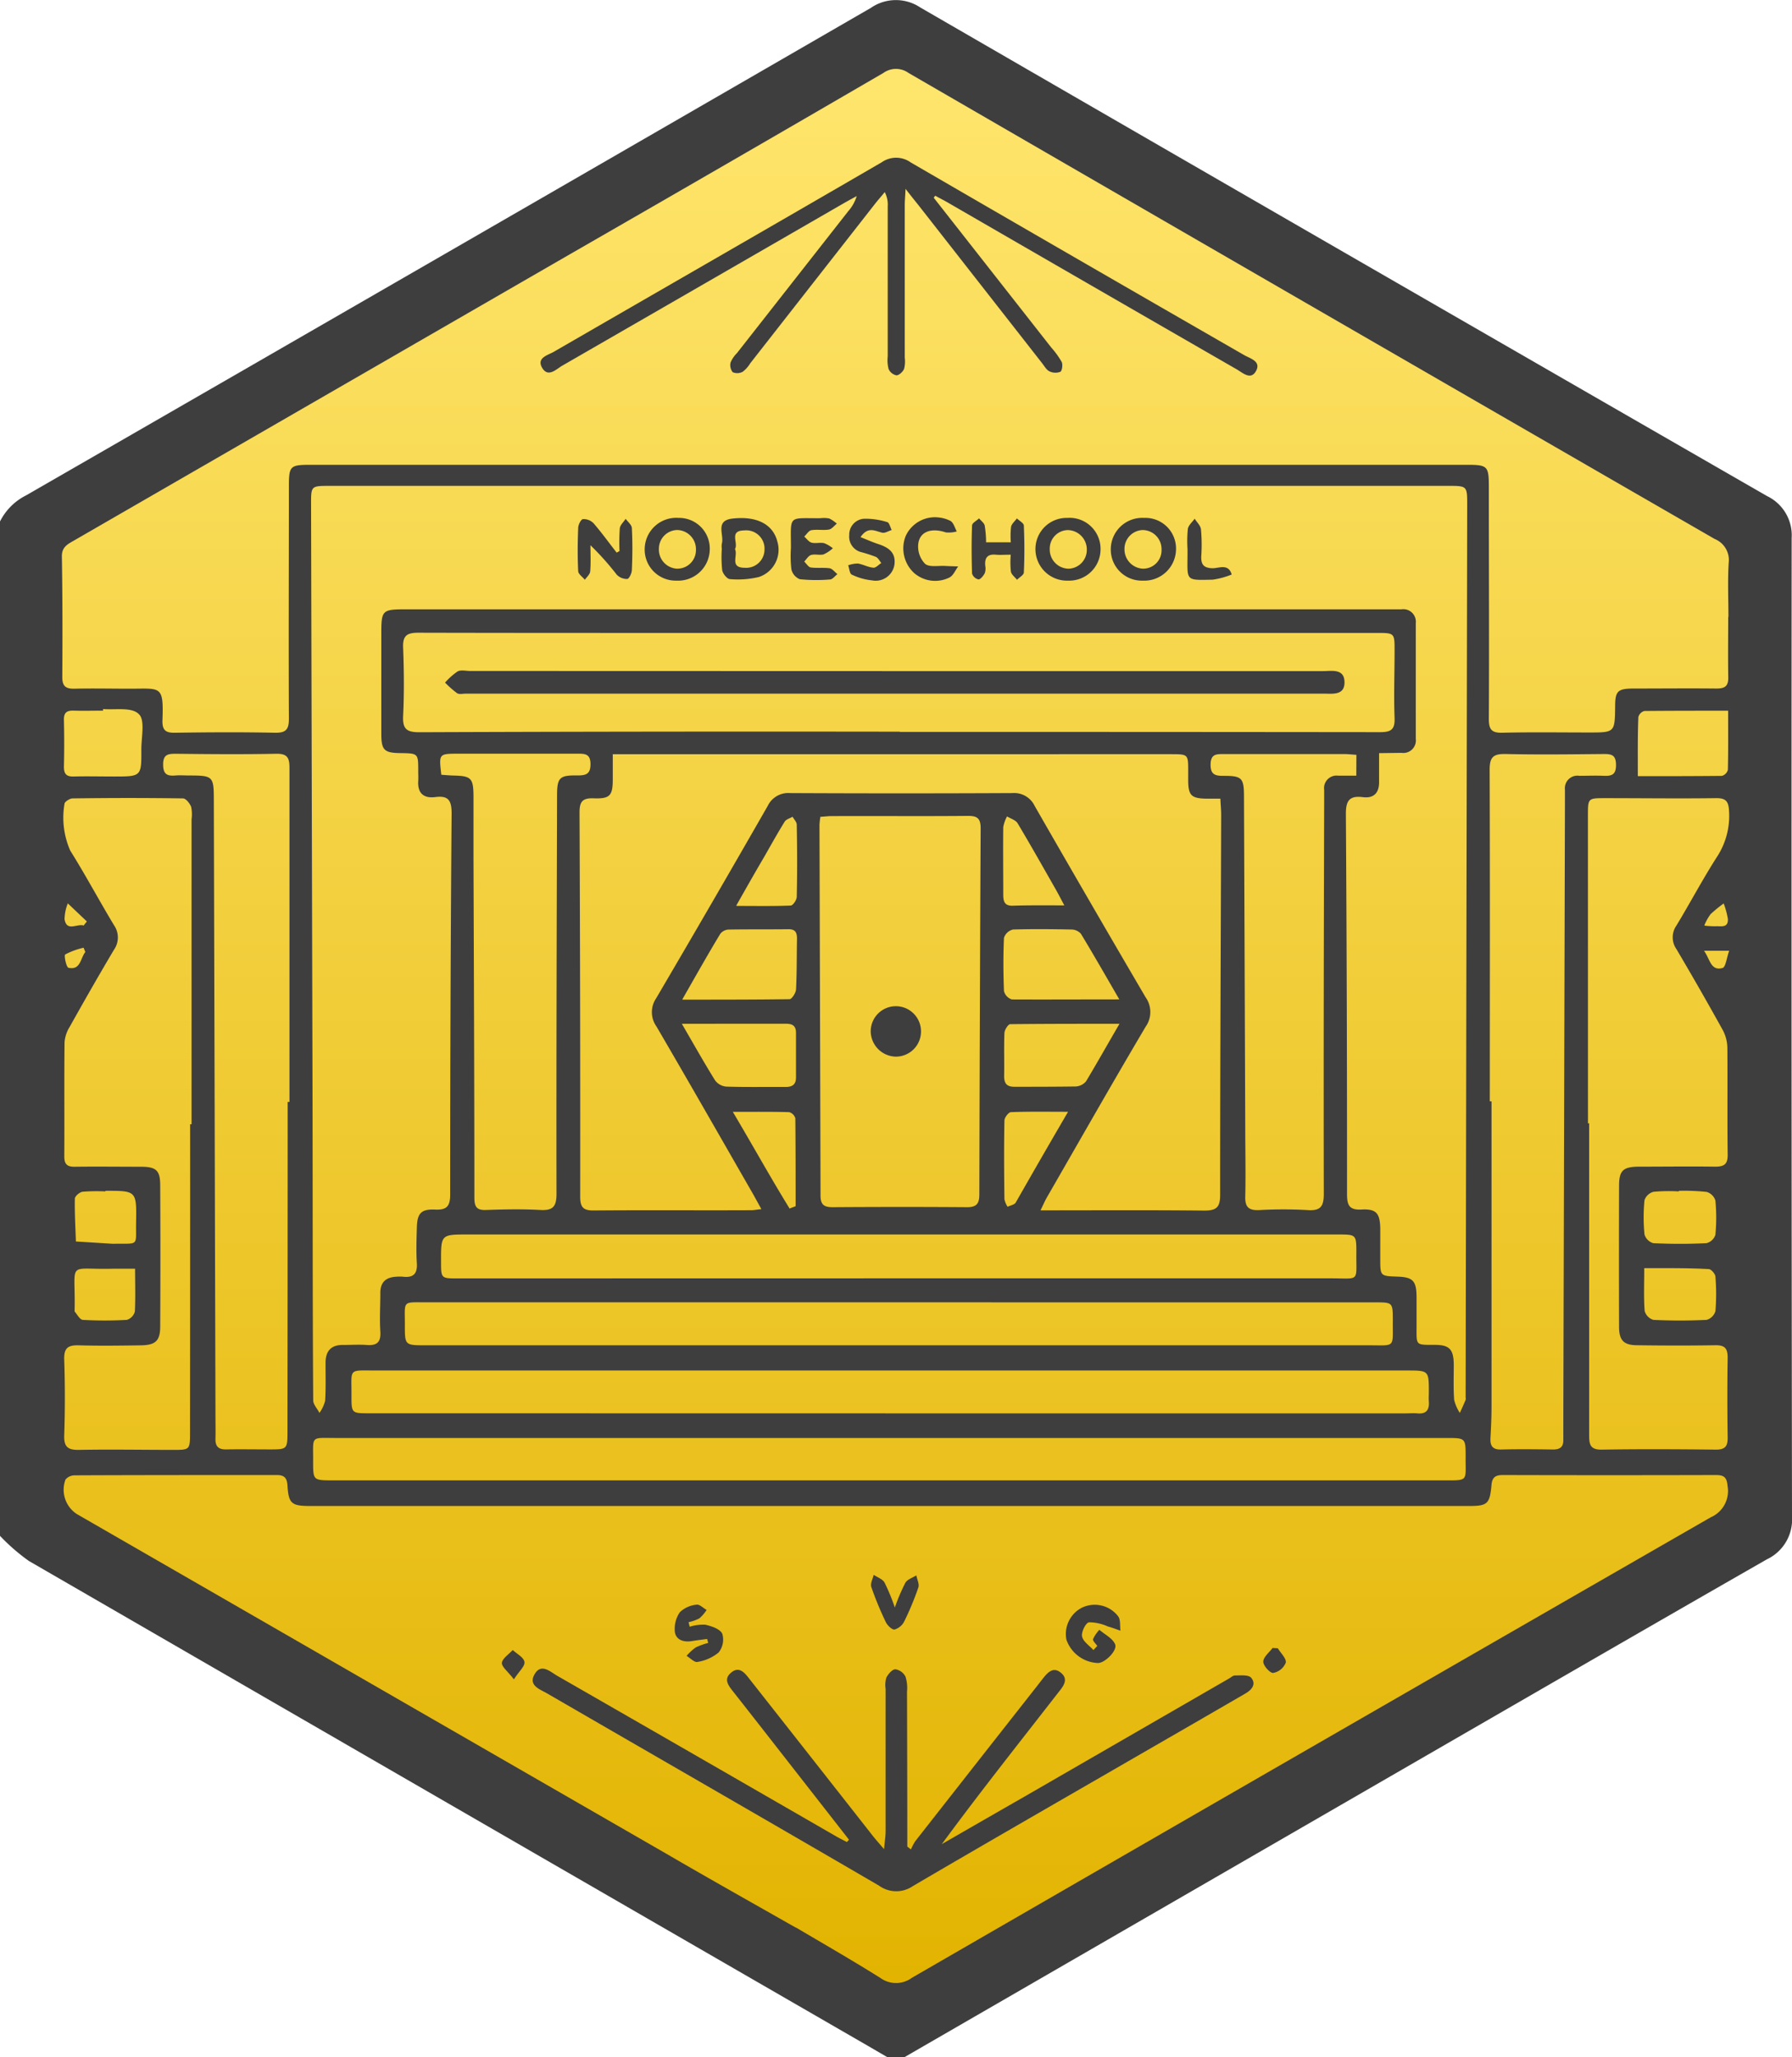 <svg xmlns="http://www.w3.org/2000/svg" xmlns:xlink="http://www.w3.org/1999/xlink" width="42.808" height="49.126" viewBox="0 0 42.808 49.126"><defs><style>.a{fill:url(#a);}.b{fill:#3e3e3e;}</style><linearGradient id="a" x1="0.5" x2="0.5" y2="1" gradientUnits="objectBoundingBox"><stop offset="0" stop-color="#ffe66e"/><stop offset="1" stop-color="#e2b300"/></linearGradient></defs><g transform="translate(-1268.416 974.008)"><path class="a" d="M1292.181-971.746l-20.44,12.122v23.267l20.44,12.274,20.773-11.826v-23.715Z" transform="translate(-2.522 -1.716)"/><g transform="translate(1268.416 -974.008)"><path class="b" d="M1290.03-924.882h-.425l-.441-.257q-10.031-5.791-20.058-11.589a4.691,4.691,0,0,1-.69-.6v-24.226a1.4,1.4,0,0,1,.627-.625q10.093-5.812,20.177-11.641a1.051,1.051,0,0,1,1.181-.009q10.108,5.848,20.23,11.67a1.039,1.039,0,0,1,.585,1q-.009,11.686.008,23.371a1.051,1.051,0,0,1-.6,1.021c-2.7,1.545-5.4,3.108-8.1,4.666Zm-2.6-3.089-.009-.008c.678.4,1.362.793,2.03,1.212a.635.635,0,0,0,.747-.005q9.537-5.511,19.087-11a.683.683,0,0,0,.4-.745c-.017-.2-.078-.263-.272-.263q-2.55.007-5.1,0c-.172,0-.252.053-.268.239-.039.453-.1.5-.536.5h-27.682c-.448,0-.517-.056-.544-.491-.011-.181-.078-.249-.257-.248-1.609,0-3.217,0-4.826.007a.285.285,0,0,0-.219.1.692.692,0,0,0,.27.824q7.046,4.06,14.093,8.119C1285.367-929.134,1286.4-928.555,1287.427-927.971Zm22.275-31.3h0c0-.435-.02-.871.007-1.3a.542.542,0,0,0-.335-.565q-9.634-5.556-19.258-11.13a.515.515,0,0,0-.6,0q-3.738,2.175-7.487,4.329l-11.853,6.841c-.149.086-.288.153-.285.378.016.961.016,1.922.01,2.883,0,.217.084.279.288.275.445-.01.89,0,1.335,0,.732,0,.8-.086.77.752-.009.248.083.307.314.3.789-.012,1.578-.016,2.367,0,.271.006.341-.078.339-.343-.009-1.841,0-3.683,0-5.524,0-.51.023-.532.53-.532h27.617c.486,0,.517.031.518.516,0,1.851.01,3.7,0,5.554,0,.247.063.335.322.329.687-.017,1.375-.006,2.063-.006.624,0,.624,0,.632-.616,0-.377.06-.433.449-.434.658,0,1.315-.007,1.973,0,.208,0,.286-.062.28-.277C1309.693-958.324,1309.7-958.8,1309.7-959.275Zm-8.345,3.25c0,.256,0,.466,0,.676.006.269-.121.408-.387.375-.325-.041-.407.088-.406.4q.029,4.538.027,9.077c0,.261.048.389.347.372.353-.019.44.089.447.451,0,.243,0,.486,0,.729,0,.408,0,.408.411.422.368.013.453.1.456.481,0,.233,0,.465,0,.7,0,.471-.033.448.441.449.344,0,.443.108.448.463,0,.283-.011.568.009.85a1.018,1.018,0,0,0,.136.312c.047-.1.094-.207.139-.312a.161.161,0,0,0,0-.06q.018-10.656.037-21.311c0-.457,0-.457-.459-.457h-26.714c-.445,0-.446,0-.445.438q.017,7.119.035,14.238c.005,2.388,0,4.776.016,7.164,0,.1.1.2.149.3a.884.884,0,0,0,.136-.287c.019-.3.009-.607.01-.91,0-.284.135-.433.429-.426.182,0,.365-.012.546,0,.245.021.351-.058.334-.32-.02-.3,0-.607,0-.91-.005-.269.132-.388.387-.4a.959.959,0,0,1,.151,0c.245.029.35-.064.334-.322-.018-.282-.008-.566,0-.85.008-.34.1-.446.437-.431.282.013.359-.084.359-.361q0-4.554.034-9.107c0-.309-.081-.423-.389-.384-.273.035-.426-.087-.408-.381.005-.081,0-.162,0-.243,0-.42,0-.42-.427-.426-.388-.005-.455-.071-.455-.466,0-.789,0-1.579,0-2.368,0-.583.013-.6.6-.6h23.526c.081,0,.162,0,.243,0a.3.3,0,0,1,.343.33q0,1.382,0,2.763a.3.3,0,0,1-.341.335Zm-18.306.02c0,.236,0,.417,0,.6,0,.394-.064.473-.457.459-.273-.01-.338.084-.337.347q.02,4.583.016,9.167c0,.248.068.332.323.329,1.255-.011,2.509,0,3.764-.006.066,0,.132-.014.241-.026-.085-.153-.15-.275-.219-.395-.761-1.324-1.518-2.651-2.289-3.97a.588.588,0,0,1-.005-.671q1.345-2.29,2.665-4.594a.543.543,0,0,1,.535-.306q2.656.013,5.312,0a.543.543,0,0,1,.532.311q1.314,2.29,2.649,4.568a.606.606,0,0,1,0,.7c-.8,1.351-1.573,2.713-2.356,4.071-.051.088-.091.183-.156.315,1.346,0,2.63-.008,3.913.006.29,0,.378-.078.378-.373,0-3.025.016-6.051.025-9.076,0-.119-.012-.237-.019-.389-.135,0-.245,0-.354,0-.338-.009-.409-.081-.415-.413,0-.081,0-.162,0-.243,0-.406,0-.406-.417-.406H1283.05Zm6.861-.527q5.736,0,11.471.006c.264,0,.354-.066.344-.338-.02-.536,0-1.072,0-1.608,0-.424,0-.424-.43-.424H1284.45c-2.013,0-4.026,0-6.039-.005-.27,0-.377.066-.365.354.021.545.026,1.093,0,1.638-.014.312.088.386.393.385Q1284.175-956.542,1289.911-956.533Zm16.435,9.348h.028q0,3.718,0,7.435c0,.217.012.363.3.358.91-.015,1.821-.01,2.731,0,.214,0,.281-.079.278-.286-.009-.637-.01-1.275,0-1.912,0-.229-.077-.3-.3-.295-.617.01-1.234.008-1.851,0-.332,0-.442-.113-.443-.44q-.005-1.685,0-3.369c0-.369.1-.454.479-.456.607,0,1.214-.009,1.821,0,.227,0,.3-.073.294-.3-.01-.85,0-1.7-.007-2.549a.935.935,0,0,0-.117-.426q-.537-.969-1.1-1.921a.49.49,0,0,1,0-.562c.33-.545.628-1.11.972-1.646a1.781,1.781,0,0,0,.285-1.086c-.01-.236-.076-.315-.315-.311-.88.012-1.76,0-2.64,0-.416,0-.416,0-.416.413Zm-18.337-7.312a1.757,1.757,0,0,0-.021.183q.013,4.428.025,8.857c0,.216.086.276.29.275,1.072-.007,2.143-.008,3.215,0,.236,0,.289-.1.289-.309q.009-4.368.031-8.736c0-.224-.064-.3-.292-.3-1.092.01-2.184,0-3.276.005C1288.192-954.517,1288.113-954.505,1288.009-954.5Zm-15.051,7.334h.03v-7.282a.88.88,0,0,0-.01-.3c-.032-.081-.126-.2-.194-.2-.88-.013-1.76-.012-2.639,0-.068,0-.193.084-.192.128a1.957,1.957,0,0,0,.137,1.119c.365.582.689,1.19,1.044,1.779a.514.514,0,0,1,0,.59c-.362.608-.712,1.224-1.058,1.841a.812.812,0,0,0-.122.365c-.01.91,0,1.82-.006,2.731,0,.187.072.247.252.244.526-.007,1.052,0,1.578,0,.365,0,.46.087.461.44q.009,1.684,0,3.368c0,.346-.107.451-.457.457-.5.007-.991.014-1.486,0-.257-.008-.359.061-.35.338.02.606.02,1.214,0,1.82-.009.277.1.343.352.339.748-.014,1.5,0,2.245,0,.407,0,.408,0,.408-.424Q1272.959-943.492,1272.958-947.163Zm2.329-.533h.04q0-3.991,0-7.982c0-.243-.056-.338-.318-.333-.8.016-1.6.009-2.4,0-.187,0-.3.018-.3.256s.1.279.292.263c.11-.009.222,0,.333,0,.564,0,.585.021.586.576q.019,7.359.039,14.719c0,.182.005.364,0,.546s.073.257.254.254c.344-.006.688,0,1.032,0,.431,0,.434,0,.434-.439Q1275.288-943.766,1275.288-947.7Zm28.717-.014h.038q0,3.64,0,7.28c0,.253-.011.505-.025.757-.011.185.045.283.253.278.414-.01.829-.006,1.244,0,.162,0,.248-.06.243-.23,0-.1,0-.2,0-.3q.02-7.508.039-15.016c0-.071,0-.142,0-.212a.3.3,0,0,1,.344-.332c.192,0,.385-.008.576,0s.3-.019.3-.256-.1-.266-.294-.264c-.778.007-1.557.017-2.335,0-.305-.008-.392.073-.39.386C1304.011-952.988,1304.005-950.349,1304.005-947.71Zm-14.339,9.052h13.2c.639,0,.554.034.559-.55,0-.462,0-.462-.456-.462h-26.531c-.62,0-.541-.066-.545.556,0,.455,0,.456.472.456Zm-.019-1.6H1302c.091,0,.183-.008.273,0,.218.021.291-.086.276-.287-.006-.071,0-.142,0-.212,0-.525,0-.525-.529-.525q-12.3,0-24.608,0c-.694,0-.594-.066-.6.595,0,.427,0,.427.429.427Zm.227-2.652q-5.631,0-11.262,0c-.606,0-.525-.052-.528.542,0,.484,0,.484.5.484q11.262,0,22.524,0c.655,0,.571.073.577-.589,0-.435,0-.436-.425-.436Zm.035-.573q5.145,0,10.29,0c.711,0,.608.1.615-.6,0-.446,0-.447-.438-.447h-20.792c-.637,0-.637,0-.635.649,0,.4,0,.4.4.4Zm-10.95-12.026c.105.007.194.016.283.018.429.009.48.061.482.5,0,.506,0,1.011,0,1.517.009,2.69.021,5.38.021,8.069,0,.234.072.3.294.289.424-.015.85-.023,1.274,0,.3.018.395-.071.394-.385-.005-3.165.005-6.331.013-9.5,0-.437.053-.5.487-.492.207,0,.315-.034.312-.279s-.145-.241-.317-.241c-.951,0-1.9,0-2.852,0C1278.9-956.006,1278.9-956.005,1278.958-955.509Zm21.856-.477c-.112-.007-.2-.018-.29-.018-.961,0-1.921,0-2.882,0-.177,0-.307,0-.311.246s.111.276.313.274c.436,0,.484.052.485.491q.015,3.96.03,7.919c0,.546.013,1.093,0,1.638-.007.257.088.334.334.323a10.181,10.181,0,0,1,1.152,0c.309.021.391-.08.39-.388-.006-3.105,0-6.21.009-9.315q0-.167,0-.333a.3.3,0,0,1,.337-.339h.431Zm-5.66,5.847c-.332-.572-.62-1.078-.922-1.575a.31.31,0,0,0-.228-.1c-.464-.009-.928-.014-1.392,0a.3.3,0,0,0-.217.2c-.019.423-.016.847,0,1.27a.282.282,0,0,0,.188.2C1293.413-950.135,1294.239-950.14,1295.154-950.14Zm-10.436,0c.905,0,1.73,0,2.555-.011.056,0,.15-.15.155-.234.021-.4.015-.808.023-1.213,0-.146-.041-.226-.206-.224-.475.006-.95,0-1.425.008a.27.27,0,0,0-.2.1C1285.328-951.22,1285.047-950.719,1284.718-950.144Zm10.446.577c-.927,0-1.773,0-2.619.009-.05,0-.136.136-.139.211-.014.343,0,.687-.007,1.031,0,.181.071.255.25.253.485,0,.971,0,1.456-.007a.344.344,0,0,0,.251-.123C1294.622-948.62,1294.869-949.059,1295.165-949.567Zm-10.464,0c.291.5.533.932.794,1.351a.374.374,0,0,0,.265.149c.474.015.949.005,1.424.008.16,0,.245-.06.244-.23,0-.354,0-.707,0-1.061,0-.179-.094-.22-.249-.218-.495,0-.99,0-1.485,0Zm22.84-5.914c.7,0,1.352,0,2.007-.007a.207.207,0,0,0,.141-.144c.011-.46.006-.921.006-1.412-.7,0-1.35,0-2,.006a.207.207,0,0,0-.144.143C1307.536-956.437,1307.541-955.976,1307.541-955.485Zm-36.666-1.589,0,.024c-.232,0-.464.007-.7,0-.164-.006-.24.045-.235.222.009.373.009.746,0,1.119,0,.167.056.236.227.232.322-.008.645,0,.968,0,.655,0,.658,0,.654-.647,0-.29.093-.7-.057-.84C1271.567-957.128,1271.172-957.049,1270.875-957.074Zm37.644,11.506a4.11,4.11,0,0,0-.606.009.314.314,0,0,0-.216.2,4.212,4.212,0,0,0,0,.817.306.306,0,0,0,.209.21c.424.021.85.021,1.273,0a.3.3,0,0,0,.212-.2,4.29,4.29,0,0,0,0-.817.309.309,0,0,0-.209-.207A5.11,5.11,0,0,0,1308.519-945.568Zm-.828,1.847c0,.363-.014.686.01,1.007a.308.308,0,0,0,.208.214c.423.021.849.021,1.273,0a.307.307,0,0,0,.21-.21,5.034,5.034,0,0,0,0-.817c0-.068-.1-.184-.161-.186C1308.731-943.727,1308.228-943.721,1307.691-943.721Zm-13.752-3.749c-.513,0-.945-.008-1.375.009-.057,0-.156.128-.157.2-.012.627-.008,1.253,0,1.88a.531.531,0,0,0,.076.18c.066-.033.162-.048.194-.1C1293.086-946,1293.489-946.7,1293.939-947.47Zm-6.668,2.312.148-.057c0-.7,0-1.4-.007-2.1a.212.212,0,0,0-.147-.146c-.428-.012-.856-.007-1.346-.007C1286.393-946.661,1286.813-945.9,1287.27-945.158Zm-16.34-.41a4.185,4.185,0,0,0-.545.008c-.071.009-.184.106-.185.165-.007.341.014.682.025,1.023l.865.054c.02,0,.04,0,.061,0,.6-.008.5.066.512-.521C1271.68-945.57,1271.673-945.57,1270.93-945.568Zm15.078-6.818c.474,0,.884.008,1.293-.009.053,0,.142-.133.144-.206.013-.575.011-1.15,0-1.725,0-.064-.065-.127-.1-.19-.064.038-.153.061-.188.117-.17.274-.327.557-.487.837C1286.463-953.19,1286.251-952.816,1286.008-952.387Zm7.836,0c-.089-.166-.142-.271-.2-.374-.305-.534-.606-1.07-.923-1.6-.046-.077-.166-.11-.252-.164a.85.85,0,0,0-.091.255c-.006.534,0,1.069,0,1.6,0,.153.015.282.221.278C1292.992-952.39,1293.384-952.385,1293.844-952.385Zm-22.2,8.664c-.2,0-.363,0-.524,0-1.137.031-.9-.223-.926.993,0,.01,0,.024,0,.029.063.07.125.194.194.2a9.164,9.164,0,0,0,1.056,0,.286.286,0,0,0,.19-.2C1271.655-943.03,1271.643-943.361,1271.643-943.721Zm37.489-8.193a2.235,2.235,0,0,0,.255.015c.128-.009.313.051.3-.177a1.954,1.954,0,0,0-.1-.368,3.132,3.132,0,0,0-.314.257A1.234,1.234,0,0,0,1309.132-951.913Zm.594.6h-.609c.146.2.158.492.447.41C1309.643-950.921,1309.665-951.144,1309.726-951.309Zm-39.32-.6.08-.1-.455-.432a1.066,1.066,0,0,0-.078.379C1270.009-951.751,1270.251-951.95,1270.407-951.906Zm.046.636-.044-.109a1.773,1.773,0,0,0-.439.161c-.034.023.026.306.078.318C1270.342-950.831,1270.336-951.123,1270.453-951.27Z" transform="translate(-1268.416 974.008)"/><path class="b" d="M1328.687-804.965l-1.865-2.387q-.448-.574-.9-1.148c-.108-.138-.239-.293-.058-.449.2-.174.333,0,.446.146q1.474,1.871,2.945,3.745c.066.084.138.164.269.318.019-.2.038-.314.038-.426q0-1.7,0-3.4a.633.633,0,0,1,.017-.269c.045-.087.14-.2.218-.2a.329.329,0,0,1,.24.176.9.9,0,0,1,.036.358q.006,1.73.007,3.46v.24l.087.068a1.274,1.274,0,0,1,.106-.2q1.451-1.851,2.905-3.7c.056-.072.111-.144.168-.215.11-.135.237-.246.408-.1.155.129.088.269-.014.4l-.653.837c-.734.94-1.469,1.88-2.183,2.852q1-.577,2.006-1.153l4.861-2.806c.044-.025.089-.07.133-.069.134,0,.326-.022.39.054.136.161,0,.3-.152.385q-1.221.708-2.443,1.412c-1.83,1.058-3.663,2.11-5.487,3.179a.7.7,0,0,1-.805-.009c-2.639-1.539-5.287-3.061-7.93-4.592-.172-.1-.457-.188-.3-.46s.375-.056.545.041q3.329,1.911,6.653,3.829c.085.049.174.093.262.139Z" transform="translate(-1308.406 848.902)"/><path class="b" d="M1374.549-814.356c-.037-.056-.115-.123-.1-.164a.833.833,0,0,1,.15-.221c.13.113.314.2.376.345s-.236.444-.407.448a.83.83,0,0,1-.756-.557.706.706,0,0,1,.366-.762.706.706,0,0,1,.871.205c.06.083.038.226.054.342-.1-.034-.2-.074-.3-.1a1.082,1.082,0,0,0-.453-.1c-.08.016-.186.235-.164.339.025.121.175.217.271.324Z" transform="translate(-1348.337 853.665)"/><path class="b" d="M1335.495-814.813a1.078,1.078,0,0,1,.373-.049c.15.035.352.1.407.218a.491.491,0,0,1-.089.446,1.047,1.047,0,0,1-.506.225c-.072.016-.172-.093-.259-.145a1.332,1.332,0,0,1,.217-.2,1.671,1.671,0,0,1,.3-.109l-.026-.094c-.121.016-.242.03-.362.05-.193.032-.377-.023-.408-.213a.7.7,0,0,1,.119-.477.666.666,0,0,1,.4-.179c.07-.013.159.081.239.126a.948.948,0,0,1-.172.2,1.035,1.035,0,0,1-.259.092Z" transform="translate(-1319.02 853.664)"/><path class="b" d="M1355.123-817.519a4.663,4.663,0,0,1,.252-.592c.049-.082.172-.119.262-.176.018.1.076.207.048.289a6.963,6.963,0,0,1-.337.81.376.376,0,0,1-.232.194c-.061.01-.172-.1-.209-.178a7.755,7.755,0,0,1-.346-.839c-.027-.081.035-.192.057-.289.089.06.21.1.259.184A4.753,4.753,0,0,1,1355.123-817.519Z" transform="translate(-1333.747 855.911)"/><path class="b" d="M1318.338-810.171c-.145-.192-.3-.3-.286-.4s.166-.2.258-.3c.1.092.262.174.28.281S1318.466-810.372,1318.338-810.171Z" transform="translate(-1306.062 850.278)"/><path class="b" d="M1393.7-811.061c.069.116.208.244.19.343a.4.4,0,0,1-.3.246c-.075.008-.239-.174-.237-.268,0-.111.141-.219.221-.328Z" transform="translate(-1363.175 850.426)"/><path class="b" d="M1331.271-957.451l2.809,3.579a2.021,2.021,0,0,1,.248.343c.03.063.011.213-.033.236a.327.327,0,0,1-.264-.014c-.074-.038-.121-.132-.177-.2l-2.956-3.777c-.08-.1-.162-.2-.3-.379-.009.186-.019.287-.019.389q0,1.821,0,3.643a.714.714,0,0,1-.016.269c-.03.069-.12.153-.183.153a.265.265,0,0,1-.187-.151.835.835,0,0,1-.021-.3q0-1.791,0-3.582a.64.64,0,0,0-.071-.343c-.08.1-.163.191-.24.29l-2.974,3.8a.721.721,0,0,1-.178.2.273.273,0,0,1-.24.011.269.269,0,0,1-.05-.233.7.7,0,0,1,.152-.223l2.66-3.391a.952.952,0,0,0,.2-.359c-.1.055-.2.109-.3.166q-3.364,1.942-6.73,3.882c-.148.085-.345.3-.488.046-.13-.235.143-.294.286-.377,2.61-1.509,5.224-3.01,7.831-4.525a.6.6,0,0,1,.693.005q3.977,2.308,7.963,4.6c.145.084.411.147.285.379s-.321.042-.465-.04q-3.458-1.991-6.913-3.99c-.094-.054-.19-.1-.285-.155Z" transform="translate(-1308.966 962.173)"/><path class="b" d="M1326.559-921.941a4.63,4.63,0,0,1,.007-.543c.009-.08.091-.151.14-.227.052.073.145.144.148.22.017.332.015.666,0,1,0,.077-.065.212-.109.216a.338.338,0,0,1-.25-.1,6.639,6.639,0,0,0-.63-.705c0,.208.011.417-.006.624-.006.071-.083.136-.128.2-.056-.069-.156-.135-.159-.206-.017-.342-.014-.686,0-1.029,0-.076.065-.206.113-.213a.329.329,0,0,1,.255.1c.195.225.369.468.551.7Z" transform="translate(-1311.76 935.102)"/><path class="b" d="M1379.033-921.3a.741.741,0,0,1-.767-.759.751.751,0,0,1,.791-.739.732.732,0,0,1,.767.756A.757.757,0,0,1,1379.033-921.3Zm.02-.286a.437.437,0,0,0,.425-.457.454.454,0,0,0-.455-.465.45.45,0,0,0-.43.458A.462.462,0,0,0,1379.053-921.585Z" transform="translate(-1351.731 935.167)"/><path class="b" d="M1372.376-922.06a.748.748,0,0,1-.775.76.753.753,0,0,1-.78-.757.744.744,0,0,1,.762-.741A.739.739,0,0,1,1372.376-922.06Zm-.328.024a.462.462,0,0,0-.452-.471.44.44,0,0,0-.433.451.457.457,0,0,0,.449.471A.448.448,0,0,0,1372.048-922.036Z" transform="translate(-1346.086 935.167)"/><path class="b" d="M1339.773-922.041a.432.432,0,0,1,0-.121c.063-.208-.172-.548.247-.6.587-.069.975.135,1.079.545a.684.684,0,0,1-.443.85,2.172,2.172,0,0,1-.687.05c-.069,0-.173-.131-.187-.214a2.942,2.942,0,0,1-.009-.513Zm.314.006c.08.154-.138.445.232.447a.438.438,0,0,0,.474-.435.437.437,0,0,0-.482-.457C1339.934-922.477,1340.176-922.18,1340.087-922.035Z" transform="translate(-1322.53 935.148)"/><path class="b" d="M1332.936-921.3a.741.741,0,0,1-.759-.774.754.754,0,0,1,.811-.724.732.732,0,0,1,.743.755A.756.756,0,0,1,1332.936-921.3Zm.028-.286a.442.442,0,0,0,.437-.448.458.458,0,0,0-.447-.475.447.447,0,0,0-.438.449A.456.456,0,0,0,1332.964-921.585Z" transform="translate(-1316.776 935.167)"/><path class="b" d="M1365.435-921.892c-.152,0-.253.009-.351,0-.2-.021-.276.07-.258.263a.342.342,0,0,1-.012.179c-.033.062-.1.147-.149.148a.209.209,0,0,1-.154-.139c-.013-.383-.015-.766,0-1.149,0-.059.109-.113.167-.17.047.057.12.108.135.172a2.61,2.61,0,0,1,.033.4h.591a1.907,1.907,0,0,1,.006-.371c.015-.073.091-.132.139-.2.058.057.163.111.166.17.016.372.018.746,0,1.119,0,.061-.106.118-.163.177-.051-.064-.13-.122-.146-.193A2.114,2.114,0,0,1,1365.435-921.892Z" transform="translate(-1341.29 935.14)"/><path class="b" d="M1346.6-922.072c0-.808-.083-.709.706-.715a.669.669,0,0,1,.21.007.785.785,0,0,1,.18.123c-.062.049-.12.13-.188.141-.137.023-.284-.008-.421.016-.063.011-.113.1-.169.151.058.051.109.128.175.146.094.025.2-.009.3.012a.783.783,0,0,1,.208.122.837.837,0,0,1-.22.146c-.094.026-.206-.013-.3.015-.064.019-.109.1-.163.157.051.049.1.131.152.14.149.021.3,0,.452.019.068.011.126.092.188.141-.058.044-.114.124-.174.127a3.854,3.854,0,0,1-.724-.006.336.336,0,0,1-.2-.231A2.663,2.663,0,0,1,1346.6-922.072Z" transform="translate(-1327.706 935.163)"/><path class="b" d="M1352.595-922.271c.155.061.285.12.419.164.24.078.429.195.392.49a.452.452,0,0,1-.534.379,1.443,1.443,0,0,1-.486-.138c-.051-.023-.058-.145-.085-.222a.7.7,0,0,1,.231-.043c.127.021.246.091.372.1.058.006.125-.073.188-.112-.042-.05-.075-.121-.129-.146a3.51,3.51,0,0,0-.345-.112.38.38,0,0,1-.292-.408.379.379,0,0,1,.353-.391,1.749,1.749,0,0,1,.556.081c.048.013.071.123.105.188-.076.023-.161.081-.227.064C1352.942-922.416,1352.777-922.536,1352.595-922.271Z" transform="translate(-1332.039 935.099)"/><path class="b" d="M1358.61-922.838a.791.791,0,0,1,.272.083c.073.047.1.164.147.249a.692.692,0,0,1-.262.023c-.362-.121-.646-.01-.661.31a.593.593,0,0,0,.169.444c.108.082.312.038.474.047.1.006.208.008.313.012-.065.088-.112.208-.2.26a.768.768,0,0,1-.849-.1.8.8,0,0,1-.205-.886A.768.768,0,0,1,1358.61-922.838Z" transform="translate(-1336.173 935.198)"/><path class="b" d="M1385.836-921.994a2.943,2.943,0,0,1,.008-.484c.015-.087.106-.162.163-.242.052.084.14.164.15.253a4.092,4.092,0,0,1,.008.636c-.01.2.051.289.271.294.155,0,.378-.118.455.15a1.917,1.917,0,0,1-.454.123C1385.739-921.249,1385.842-921.227,1385.836-921.994Z" transform="translate(-1357.468 935.108)"/><path class="b" d="M1323.191-907.687q5.1,0,10.2,0c.212,0,.51-.066.516.26s-.286.278-.5.278q-10.245,0-20.489,0c-.071,0-.158.022-.209-.01a2.333,2.333,0,0,1-.288-.254,1.633,1.633,0,0,1,.3-.267c.08-.042.2-.01.3-.01Z" transform="translate(-1301.789 923.715)"/><path class="b" d="M1355.127-874.522a.6.6,0,0,1,.605.587.6.6,0,0,1-.609.617.612.612,0,0,1-.592-.606A.6.6,0,0,1,1355.127-874.522Z" transform="translate(-1333.731 898.553)"/></g></g></svg>